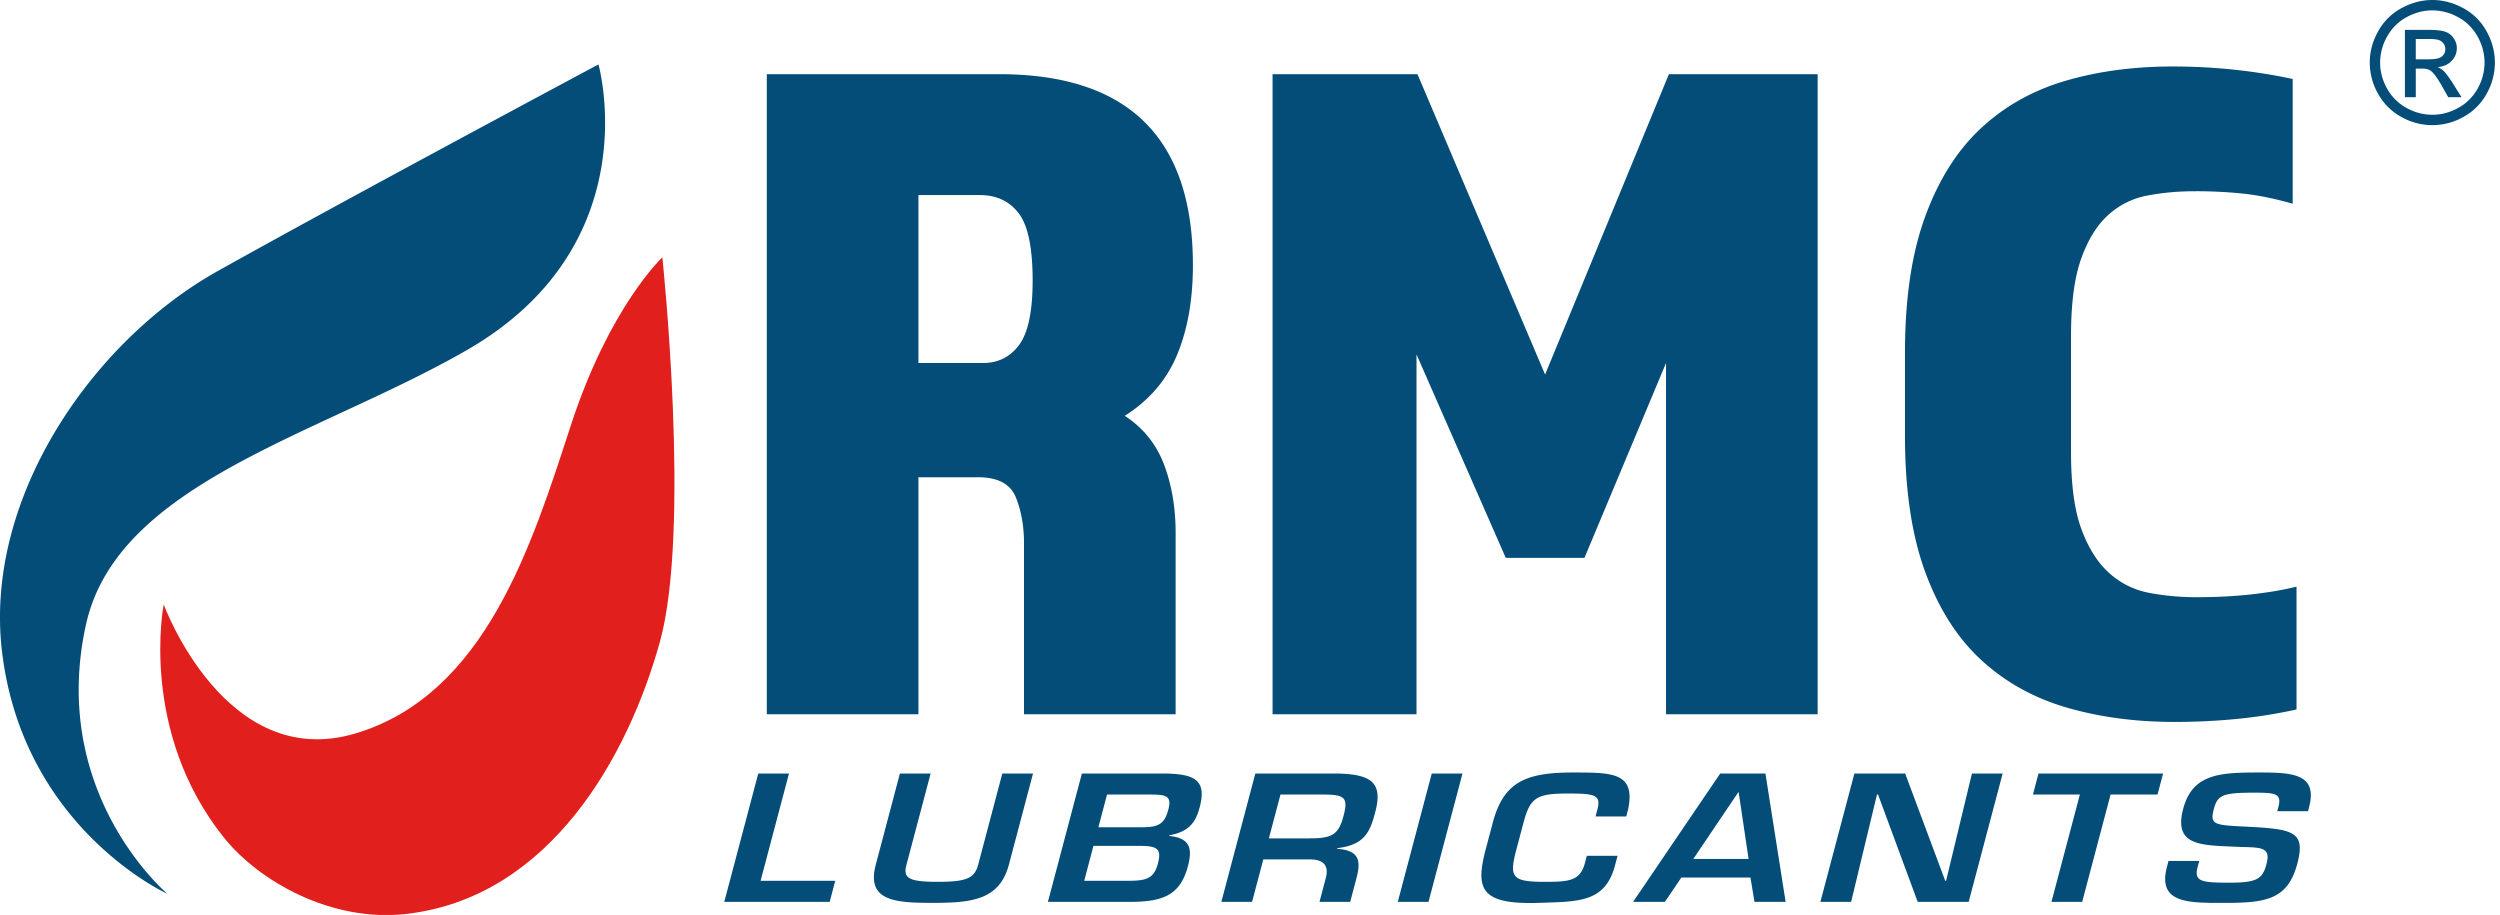 <?xml version="1.0"?>
<svg xmlns="http://www.w3.org/2000/svg" width="194" height="71"><g fill="none" fill-rule="evenodd"><path d="M12.703 46.904s-1.945 9.82 4.667 18.084c2.723 3.403 8.36 6.61 14.194 5.93 11.188-1.305 17.209-12.347 19.64-21.097 2.43-8.75.195-29.848.195-29.848S47.315 23.763 44.3 33c-3.014 9.236-6.611 20.903-16.723 23.917-10.111 3.014-14.875-10.014-14.875-10.014" fill="#E11F1C"/><path d="M46.44 5S26.604 15.597 16.882 21.042C7.16 26.487-1.277 38.678.16 50.598c1.653 13.709 12.834 18.765 12.834 18.765s-9.229-7.755-6.32-20.904C9.105 37.473 24.741 33.778 36.23 27.167 50.425 19 46.44 5 46.44 5M59.02 68.351h5.795l-.432 1.633h-8.18l2.638-9.959h2.384l-2.204 8.326zm21.143-8.327l-1.874 7.078c-.735 2.776-2.953 2.961-5.966 2.961-2.913 0-5.102-.172-4.364-2.961l1.874-7.078h2.384l-1.874 7.078c-.27 1.023.112 1.328 2.413 1.328 2.201 0 2.864-.253 3.15-1.328l1.873-7.078h2.384zm5.072 4.17h3.427c1.34 0 1.726-.333 2.008-1.395.28-1.062-.228-1.141-1.403-1.141h-3.361l-.671 2.536zm-1.1 4.156h3.26c1.425 0 2.124-.08 2.448-1.301.288-1.088.074-1.408-1.332-1.408h-3.66l-.716 2.709zm-2.817 1.634l2.637-9.96h6.175c2.434 0 3.553.399 2.973 2.589-.302 1.144-.771 1.913-2.355 2.205l-.014.054c1.696.159 1.785 1.074 1.45 2.337-.583 2.205-1.86 2.775-4.476 2.775h-6.39zm20.293-4.927c1.755 0 2.259-.279 2.646-1.74.372-1.406.125-1.66-1.58-1.66h-3.312l-.9 3.4h3.146zm-3.578 1.633l-.872 3.293h-2.384l2.637-9.959h6.34c2.7.054 3.565.73 2.967 2.988-.39 1.474-.774 2.55-2.943 2.802l-.014.053c1.657.12 1.877.85 1.504 2.257l-.492 1.86h-2.383l.492-1.86c.22-.836-.055-1.42-1.193-1.434h-3.66zm12.82 3.294h-2.385l2.637-9.96h2.384l-2.637 9.96zm12.96-6.626l.145-.546c.306-1.154-.236-1.234-2.322-1.234-2.4 0-2.898.318-3.415 2.27l-.584 2.204c-.51 1.993-.315 2.378 2.185 2.378 1.92 0 2.796-.053 3.172-1.473l.144-.545h2.384l-.173.65c-.745 3.001-2.852 2.896-5.96 3.001-4.405.134-4.877-1.022-4.157-3.931l.605-2.284c.844-3.186 2.573-3.903 6.232-3.903 3.096 0 4.863.013 4.273 2.867l-.144.546h-2.384zm11.108-1.873h-.033l-3.486 5.166h4.288l-.769-5.166zm-4.449 6.614l-1.277 1.885h-2.467l6.76-9.959h3.51l1.567 9.959h-2.417l-.312-1.885h-5.364zm22.55-8.075h2.384l-2.637 9.959h-3.956l-3.077-8.325h-.083l-2.005 8.325h-2.385l2.637-9.959h3.94l3.11 8.326h.067l2.005-8.326zm8.555 9.96h-2.384l2.205-8.327h-3.643l.433-1.633h9.668l-.432 1.633h-3.643l-2.204 8.327zm9.084-3.174l-.123.465c-.302 1.141.29 1.221 2.491 1.221 2.17 0 2.551-.318 2.857-1.473.376-1.42-.617-1.235-2.45-1.316-2.647-.132-4.787-.052-4.02-2.948.723-2.735 2.897-2.814 5.877-2.814 2.532 0 4.584.066 3.892 2.681l-.084.32h-2.385l.085-.32c.285-1.075-.25-1.115-1.923-1.115-2.368 0-2.797.186-3.079 1.248-.323 1.222-.019 1.262 2.366 1.382 3.775.186 4.776.345 4.105 2.882-.742 2.802-2.46 3.041-5.656 3.041-2.748 0-5.216.065-4.46-2.789l.123-.465h2.384zm-94.4-38.639c1.191 0 2.134-.471 2.83-1.415.694-.943 1.042-2.607 1.042-4.989 0-2.531-.36-4.269-1.08-5.213-.72-.943-1.725-1.415-3.016-1.415h-4.766v13.032h4.99zM59.505 5.756h18.022c10.028 0 15.043 4.941 15.043 14.819 0 2.682-.41 5.004-1.229 6.963-.82 1.962-2.172 3.538-4.058 4.729 1.44.944 2.457 2.21 3.053 3.798.596 1.59.893 3.351.893 5.287v14.076H79.463V42.172c0-1.34-.212-2.533-.633-3.576-.423-1.042-1.403-1.562-2.942-1.562h-4.617v18.394H59.505V5.756zm39.246 0h11.245l9.904 23.308 9.607-23.308h11.543v49.672h-11.766V28.171l-6.33 15.118h-6.107l-6.926-15.787v27.926h-11.17V5.756zm49.076 21.596c0-4.17.52-7.682 1.564-10.538 1.043-2.854 2.482-5.138 4.319-6.85 1.837-1.713 4.022-2.943 6.554-3.687 2.532-.745 5.31-1.118 8.34-1.118 3.177 0 6.28.324 9.309.97v9.68c-1.391-.396-2.657-.657-3.798-.78a35.385 35.385 0 0 0-3.798-.189c-1.291 0-2.52.113-3.686.336a6.155 6.155 0 0 0-3.054 1.527c-.87.795-1.563 1.923-2.084 3.39-.522 1.464-.782 3.461-.782 5.993v9.011c0 2.532.272 4.531.819 5.995.545 1.465 1.266 2.595 2.159 3.388a6.373 6.373 0 0 0 3.09 1.526c1.167.224 2.396.337 3.687.337 1.538 0 2.966-.076 4.282-.223 1.315-.15 2.469-.348 3.463-.598v9.533c-1.59.35-3.165.596-4.73.744-1.563.15-3.14.224-4.728.224-3.03 0-5.821-.372-8.378-1.117-2.557-.743-4.766-1.974-6.627-3.686-1.863-1.713-3.314-3.997-4.357-6.85-1.043-2.857-1.564-6.369-1.564-10.539v-6.479zM188.752 0c.815 0 1.61.21 2.387.627a4.459 4.459 0 0 1 1.815 1.796c.433.778.65 1.59.65 2.436a4.92 4.92 0 0 1-.64 2.413 4.51 4.51 0 0 1-1.796 1.798 4.913 4.913 0 0 1-2.416.641 4.913 4.913 0 0 1-2.416-.64 4.53 4.53 0 0 1-1.8-1.799 4.904 4.904 0 0 1-.643-2.413c0-.846.218-1.658.654-2.436a4.478 4.478 0 0 1 1.818-1.796C187.14.21 187.937 0 188.752 0zm0 .805c-.682 0-1.346.174-1.992.524a3.762 3.762 0 0 0-1.515 1.5 4.092 4.092 0 0 0-.547 2.03c0 .7.179 1.37.537 2.011a3.809 3.809 0 0 0 1.503 1.5 4.086 4.086 0 0 0 2.014.536c.699 0 1.37-.179 2.014-.537a3.788 3.788 0 0 0 1.5-1.499 4.09 4.09 0 0 0 .534-2.01 4.11 4.11 0 0 0-.544-2.032 3.74 3.74 0 0 0-1.516-1.499 4.131 4.131 0 0 0-1.988-.524zm-2.13 6.737V2.317h1.795c.614 0 1.058.048 1.332.144.275.097.494.265.657.506.163.24.244.495.244.765 0 .383-.136.715-.408.998-.273.283-.634.442-1.084.476.184.078.332.17.444.277.21.206.467.551.772 1.036l.637 1.023h-1.03l-.463-.824c-.365-.647-.66-1.053-.882-1.216-.154-.12-.38-.18-.676-.18h-.495v2.22h-.843zm.843-2.94h1.023c.489 0 .823-.074 1-.219a.712.712 0 0 0 .268-.58.704.704 0 0 0-.13-.415.77.77 0 0 0-.356-.273c-.152-.06-.434-.09-.846-.09h-.96v1.576z" fill="#044D79"/></g></svg>
